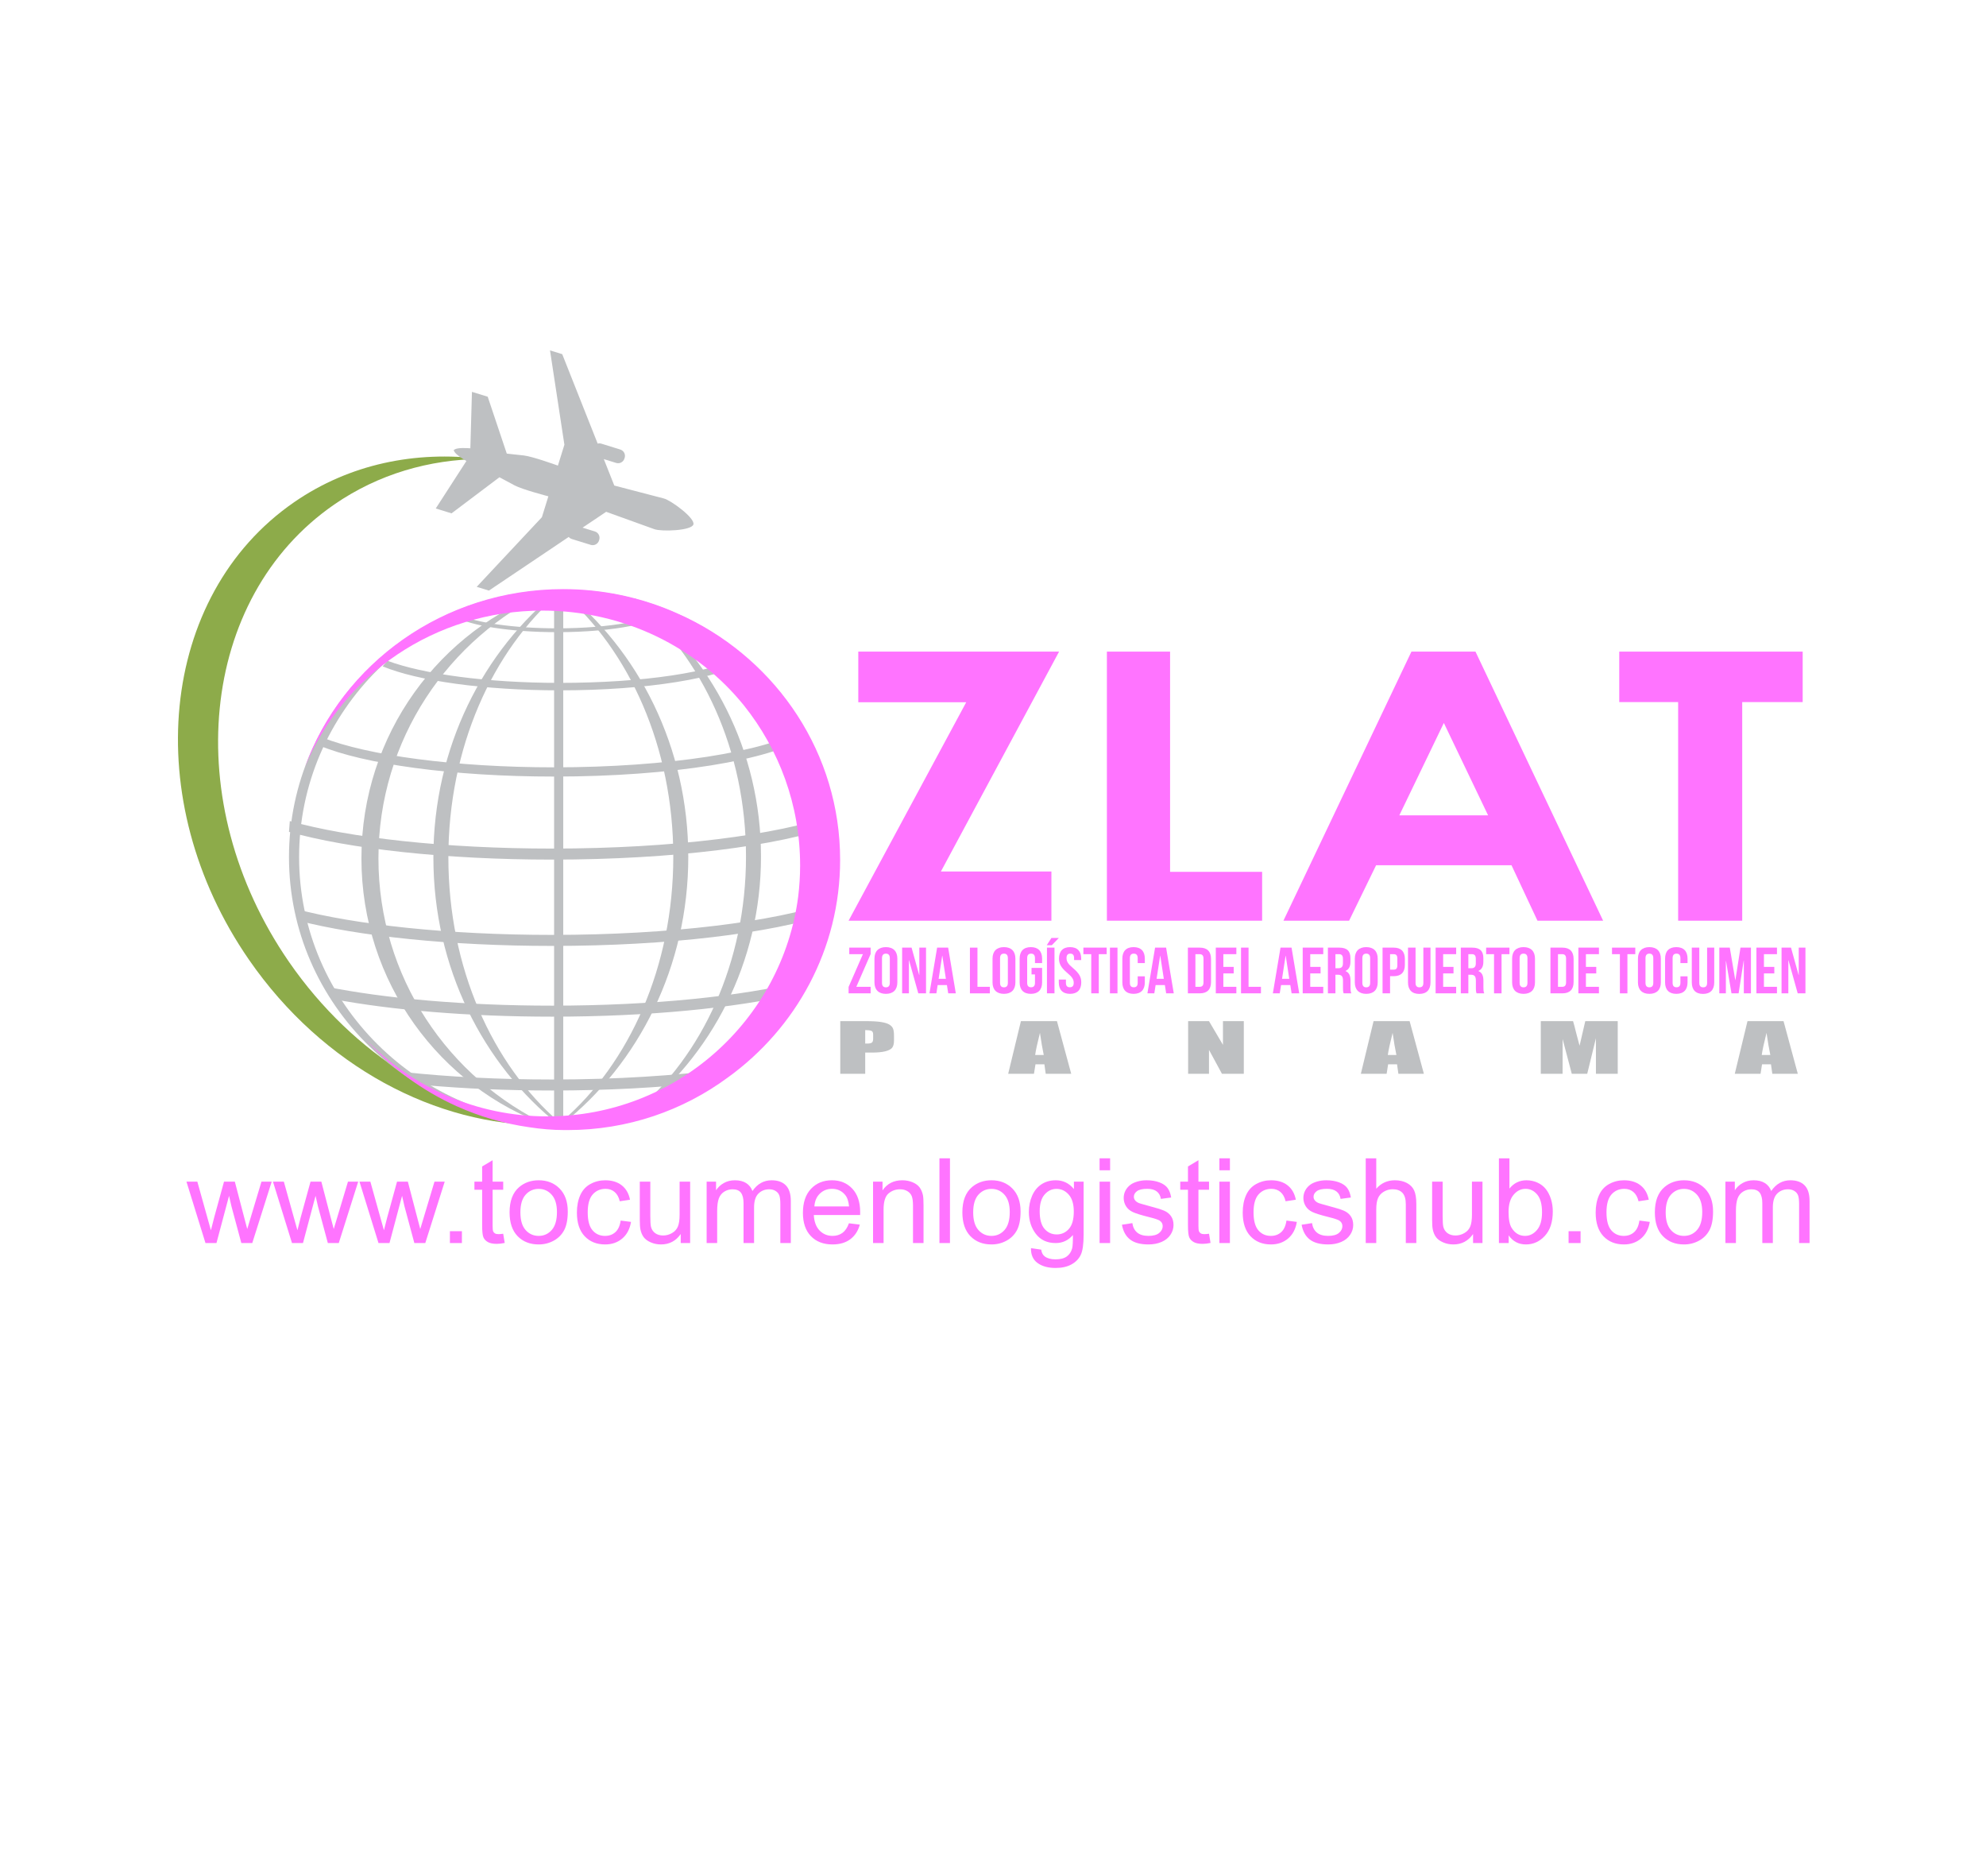 <?xml version="1.0" encoding="UTF-8" standalone="no"?>
<svg
   xmlns:dc="http://purl.org/dc/elements/1.1/"
   xmlns:cc="http://creativecommons.org/ns#"
   xmlns:rdf="http://www.w3.org/1999/02/22-rdf-syntax-ns#"
   xmlns:svg="http://www.w3.org/2000/svg"
   xmlns="http://www.w3.org/2000/svg"
   viewBox="0 0 2154.333 2034.587"
   height="2034.587"
   width="2154.333"
   xml:space="preserve"
   id="svg2"
   version="1.1"><defs
     id="defs6"><clipPath
       id="clipPath18"
       clipPathUnits="userSpaceOnUse"><path
         id="path16"
         d="M 0,1525.937 H 1615.748 V 0 H 0 Z" /></clipPath></defs><g
     transform="matrix(1.333,0,0,-1.333,0,2034.587)"
     id="g10"><g
       id="g12"><g
         clip-path="url(#clipPath18)"
         id="g14"><g
           transform="translate(235.171,743.754)"
           id="g20"><path
             id="path22"
             style="fill:#8dab4a;fill-opacity:1;fill-rule:nonzero;stroke:none"
             d="m 0,0 c -89.511,129.661 -73.052,296.243 36.757,372.054 35.924,24.81 77.385,36.726 120.05,37.144 C 102.889,415.992 49.142,405.027 4.098,373.923 -105.718,298.118 -122.178,131.543 -32.657,1.881 27.574,-85.38 120.444,-133.612 208.211,-132.771 130.68,-123.002 52.804,-76.475 0,0" /></g><g
           transform="translate(708.503,755.335)"
           id="g24"><path
             id="path26"
             style="fill:#ff74ff;fill-opacity:1;fill-rule:nonzero;stroke:none"
             d="M 0,0 V -5.217 L -11.651,-31.872 H 0 v -5.318 h -17.943 v 5.211 L -6.299,-5.323 H -17.391 V 0 Z" /></g><g
           transform="translate(717.746,726.704)"
           id="g28"><path
             id="path30"
             style="fill:#ff74ff;fill-opacity:1;fill-rule:nonzero;stroke:none"
             d="m 0,0 c 0,-2.652 1.229,-3.662 3.176,-3.662 1.947,0 3.179,1.01 3.179,3.662 v 20.072 c 0,2.653 -1.232,3.674 -3.179,3.674 C 1.229,23.746 0,22.725 0,20.072 Z m -6.132,19.702 c 0,5.938 3.292,9.343 9.308,9.343 6.02,0 9.312,-3.405 9.312,-9.343 V 0.364 c 0,-5.931 -3.292,-9.337 -9.312,-9.337 -6.016,0 -9.308,3.406 -9.308,9.337 z" /></g><g
           transform="translate(739.759,745.077)"
           id="g32"><path
             id="path34"
             style="fill:#ff74ff;fill-opacity:1;fill-rule:nonzero;stroke:none"
             d="M 0,0 H -0.116 V -26.933 H -5.634 V 10.258 H 2.06 L 8.246,-12.008 H 8.358 V 10.258 H 13.82 V -26.933 H 7.522 Z" /></g><g
           transform="translate(763.835,729.946)"
           id="g36"><path
             id="path38"
             style="fill:#ff74ff;fill-opacity:1;fill-rule:nonzero;stroke:none"
             d="M 0,0 H 5.9 L 3.006,18.779 H 2.891 Z M 13.983,-11.802 H 7.804 l -1.063,6.747 h -7.528 l -1.056,-6.747 h -5.622 l 6.233,37.191 h 8.976 z" /></g><g
           transform="translate(789.296,755.335)"
           id="g40"><path
             id="path42"
             style="fill:#ff74ff;fill-opacity:1;fill-rule:nonzero;stroke:none"
             d="m 0,0 h 6.132 v -31.872 h 10.09 V -37.19 H 0 Z" /></g><g
           transform="translate(813.813,726.704)"
           id="g44"><path
             id="path46"
             style="fill:#ff74ff;fill-opacity:1;fill-rule:nonzero;stroke:none"
             d="m 0,0 c 0,-2.652 1.229,-3.662 3.186,-3.662 1.943,0 3.172,1.01 3.172,3.662 v 20.072 c 0,2.653 -1.229,3.674 -3.172,3.674 C 1.229,23.746 0,22.725 0,20.072 Z m -6.12,19.702 c 0,5.938 3.286,9.343 9.306,9.343 6.006,0 9.305,-3.405 9.305,-9.343 V 0.364 c 0,-5.931 -3.299,-9.337 -9.305,-9.337 -6.02,0 -9.306,3.406 -9.306,9.337 z" /></g><g
           transform="translate(839.441,738.856)"
           id="g48"><path
             id="path50"
             style="fill:#ff74ff;fill-opacity:1;fill-rule:nonzero;stroke:none"
             d="m 0,0 h 8.597 v -11.788 c 0,-5.932 -3.13,-9.337 -9.143,-9.337 -6.019,0 -9.136,3.405 -9.136,9.337 V 7.55 c 0,5.937 3.117,9.343 9.136,9.343 6.013,0 9.143,-3.406 9.143,-9.343 V 3.932 H 2.79 V 7.92 c 0,2.652 -1.223,3.674 -3.173,3.674 -1.943,0 -3.173,-1.022 -3.173,-3.674 v -20.072 c 0,-2.653 1.23,-3.619 3.173,-3.619 1.95,0 3.173,0.966 3.173,3.619 v 6.853 H 0 Z" /></g><path
           id="path52"
           style="fill:#ff74ff;fill-opacity:1;fill-rule:nonzero;stroke:none"
           d="m 851.982,755.335 h 6.132 v -37.19 h -6.132 z m 9.65,7.845 -5.694,-5.888 h -4.126 l 3.794,5.888 z" /><g
           transform="translate(870.812,755.749)"
           id="g54"><path
             id="path56"
             style="fill:#ff74ff;fill-opacity:1;fill-rule:nonzero;stroke:none"
             d="m 0,0 c 5.97,0 9.035,-3.405 9.035,-9.343 v -1.173 H 3.248 v 1.543 c 0,2.653 -1.11,3.674 -3.072,3.674 -1.957,0 -3.072,-1.021 -3.072,-3.674 0,-2.715 1.228,-4.721 5.248,-8.07 5.123,-4.302 6.74,-7.387 6.74,-11.638 0,-5.931 -3.122,-9.337 -9.143,-9.337 -6.019,0 -9.13,3.406 -9.13,9.337 v 2.288 h 5.795 v -2.652 c 0,-2.652 1.216,-3.618 3.166,-3.618 1.956,0 3.18,0.966 3.18,3.618 0,2.715 -1.224,4.729 -5.231,8.064 -5.128,4.301 -6.747,7.4 -6.747,11.638 C -9.018,-3.405 -5.95,0 0,0" /></g><g
           transform="translate(881.636,755.335)"
           id="g58"><path
             id="path60"
             style="fill:#ff74ff;fill-opacity:1;fill-rule:nonzero;stroke:none"
             d="M 0,0 H 18.943 V -5.323 H 12.527 V -37.19 H 6.396 v 31.867 l -6.396,0 z" /></g><path
           id="path62"
           style="fill:#ff74ff;fill-opacity:1;fill-rule:nonzero;stroke:none"
           d="m 903.243,755.335 h 6.133 v -37.19 h -6.133 z" /><g
           transform="translate(931.63,732.009)"
           id="g64"><path
             id="path66"
             style="fill:#ff74ff;fill-opacity:1;fill-rule:nonzero;stroke:none"
             d="m 0,0 v -4.94 c 0,-5.932 -3.129,-9.337 -9.155,-9.337 -6.02,0 -9.142,3.405 -9.142,9.337 v 19.337 c 0,5.938 3.122,9.343 9.142,9.343 C -3.129,23.74 0,20.335 0,14.397 v -3.618 h -5.807 v 3.989 c 0,2.652 -1.228,3.673 -3.172,3.673 -1.969,0 -3.185,-1.021 -3.185,-3.673 V -5.305 c 0,-2.652 1.216,-3.618 3.185,-3.618 1.944,0 3.172,0.966 3.172,3.618 V 0 Z" /></g><g
           transform="translate(941.192,729.946)"
           id="g68"><path
             id="path70"
             style="fill:#ff74ff;fill-opacity:1;fill-rule:nonzero;stroke:none"
             d="M 0,0 H 5.895 L 3.01,18.779 H 2.896 Z M 13.995,-11.802 H 7.801 l -1.054,6.747 h -7.524 l -1.073,-6.747 h -5.606 l 6.233,37.191 h 8.974 z" /></g><g
           transform="translate(972.796,750.012)"
           id="g72"><path
             id="path74"
             style="fill:#ff74ff;fill-opacity:1;fill-rule:nonzero;stroke:none"
             d="m 0,0 v -26.549 h 3.448 c 1.957,0 3.129,0.966 3.129,3.606 V -3.605 C 6.577,-0.953 5.405,0 3.448,0 Z m -6.132,5.323 h 9.694 c 6.126,0 9.136,-3.254 9.136,-9.198 v -18.799 c 0,-5.938 -3.01,-9.193 -9.136,-9.193 h -9.694 z" /></g><g
           transform="translate(995.526,739.665)"
           id="g76"><path
             id="path78"
             style="fill:#ff74ff;fill-opacity:1;fill-rule:nonzero;stroke:none"
             d="M 0,0 H 8.422 V -5.317 H 0 v -10.885 h 10.585 v -5.319 H -6.139 V 15.67 H 10.585 V 10.347 L 0,10.347 Z" /></g><g
           transform="translate(1009.904,755.335)"
           id="g80"><path
             id="path82"
             style="fill:#ff74ff;fill-opacity:1;fill-rule:nonzero;stroke:none"
             d="m 0,0 h 6.133 v -31.872 h 10.09 V -37.19 H 0 Z" /></g><g
           transform="translate(1043.289,729.946)"
           id="g84"><path
             id="path86"
             style="fill:#ff74ff;fill-opacity:1;fill-rule:nonzero;stroke:none"
             d="M 0,0 H 5.894 L 2.997,18.779 H 2.885 Z M 13.983,-11.802 H 7.787 L 6.734,-5.055 H -0.79 l -1.066,-6.747 h -5.619 l 6.234,37.191 h 8.978 z" /></g><g
           transform="translate(1066.239,739.665)"
           id="g88"><path
             id="path90"
             style="fill:#ff74ff;fill-opacity:1;fill-rule:nonzero;stroke:none"
             d="M 0,0 H 8.415 V -5.317 H 0 v -10.885 h 10.591 v -5.319 H -6.133 V 15.67 H 10.591 V 10.347 L 0,10.347 Z" /></g><g
           transform="translate(1086.737,750.012)"
           id="g92"><path
             id="path94"
             style="fill:#ff74ff;fill-opacity:1;fill-rule:nonzero;stroke:none"
             d="m 0,0 v -11.425 h 2.396 c 2.294,0 3.705,0.966 3.705,3.932 v 3.675 C 6.101,-1.179 5.129,0 2.972,0 Z m 6.69,-31.867 c -0.326,0.966 -0.544,1.543 -0.544,4.584 v 5.838 c 0,3.442 -1.236,4.709 -4.02,4.709 H 0 v -15.131 h -6.12 v 37.19 h 9.249 c 6.346,0 9.079,-2.828 9.079,-8.558 v -2.942 c 0,-3.811 -1.278,-6.232 -4,-7.462 v -0.113 c 3.06,-1.228 4.07,-3.987 4.07,-7.862 v -5.732 c 0,-1.8 0.062,-3.123 0.664,-4.521 z" /></g><g
           transform="translate(1108.647,726.704)"
           id="g96"><path
             id="path98"
             style="fill:#ff74ff;fill-opacity:1;fill-rule:nonzero;stroke:none"
             d="m 0,0 c 0,-2.652 1.229,-3.662 3.173,-3.662 1.95,0 3.173,1.01 3.173,3.662 v 20.072 c 0,2.653 -1.223,3.674 -3.173,3.674 C 1.229,23.746 0,22.725 0,20.072 Z m -6.133,19.702 c 0,5.938 3.292,9.343 9.306,9.343 6.019,0 9.318,-3.405 9.318,-9.343 V 0.364 c 0,-5.931 -3.299,-9.337 -9.318,-9.337 -6.014,0 -9.306,3.406 -9.306,9.337 z" /></g><g
           transform="translate(1131.202,750.012)"
           id="g100"><path
             id="path102"
             style="fill:#ff74ff;fill-opacity:1;fill-rule:nonzero;stroke:none"
             d="m 0,0 v -12.585 h 2.915 c 1.95,0 3.003,0.84 3.003,3.499 v 5.594 C 5.918,-0.847 4.865,0 2.915,0 Z m 12.045,-3.875 v -4.828 c 0,-5.958 -3.017,-9.199 -9.13,-9.199 H 0 v -13.965 h -6.114 v 37.19 h 9.029 c 6.113,0 9.13,-3.254 9.13,-9.198" /></g><g
           transform="translate(1151.944,755.335)"
           id="g104"><path
             id="path106"
             style="fill:#ff74ff;fill-opacity:1;fill-rule:nonzero;stroke:none"
             d="m 0,0 v -28.682 c 0,-2.658 1.223,-3.611 3.173,-3.611 1.95,0 3.173,0.953 3.173,3.611 V 0 h 5.812 v -28.311 c 0,-5.951 -3.122,-9.349 -9.154,-9.349 -6.014,0 -9.15,3.398 -9.15,9.349 l 0,28.311 z" /></g><g
           transform="translate(1174.393,739.665)"
           id="g108"><path
             id="path110"
             style="fill:#ff74ff;fill-opacity:1;fill-rule:nonzero;stroke:none"
             d="M 0,0 H 8.434 V -5.317 H 0 v -10.885 h 10.597 v -5.319 H -6.126 V 15.67 H 10.597 V 10.347 L 0,10.347 Z" /></g><g
           transform="translate(1194.903,750.012)"
           id="g112"><path
             id="path114"
             style="fill:#ff74ff;fill-opacity:1;fill-rule:nonzero;stroke:none"
             d="m 0,0 v -11.425 h 2.402 c 2.276,0 3.674,0.966 3.674,3.932 v 3.675 C 6.076,-1.179 5.142,0 2.953,0 Z m 6.697,-31.867 c -0.339,0.966 -0.57,1.543 -0.57,4.584 v 5.838 c 0,3.442 -1.217,4.709 -4.001,4.709 H 0 v -15.131 h -6.139 v 37.19 h 9.268 c 6.352,0 9.08,-2.828 9.08,-8.558 v -2.942 c 0,-3.811 -1.286,-6.232 -4.02,-7.462 v -0.113 c 3.067,-1.228 4.07,-3.987 4.07,-7.862 v -5.732 c 0,-1.8 0.062,-3.123 0.671,-4.521 z" /></g><g
           transform="translate(1209.389,755.335)"
           id="g116"><path
             id="path118"
             style="fill:#ff74ff;fill-opacity:1;fill-rule:nonzero;stroke:none"
             d="M 0,0 H 18.956 V -5.323 H 12.54 V -37.19 H 6.421 v 31.867 l -6.421,0 z" /></g><g
           transform="translate(1236.641,726.704)"
           id="g120"><path
             id="path122"
             style="fill:#ff74ff;fill-opacity:1;fill-rule:nonzero;stroke:none"
             d="m 0,0 c 0,-2.652 1.241,-3.662 3.179,-3.662 1.95,0 3.185,1.01 3.185,3.662 v 20.072 c 0,2.653 -1.235,3.674 -3.185,3.674 C 1.241,23.746 0,22.725 0,20.072 Z m -6.121,19.702 c 0,5.938 3.292,9.343 9.3,9.343 6.019,0 9.311,-3.405 9.311,-9.343 V 0.364 c 0,-5.931 -3.292,-9.337 -9.311,-9.337 -6.008,0 -9.3,3.406 -9.3,9.337 z" /></g><g
           transform="translate(1267.849,750.012)"
           id="g124"><path
             id="path126"
             style="fill:#ff74ff;fill-opacity:1;fill-rule:nonzero;stroke:none"
             d="m 0,0 v -26.549 h 3.455 c 1.95,0 3.122,0.966 3.122,3.606 V -3.605 C 6.577,-0.953 5.405,0 3.455,0 Z m -6.133,5.323 h 9.706 c 6.115,0 9.13,-3.254 9.13,-9.198 v -18.799 c 0,-5.938 -3.015,-9.193 -9.13,-9.193 h -9.706 z" /></g><g
           transform="translate(1290.578,739.665)"
           id="g128"><path
             id="path130"
             style="fill:#ff74ff;fill-opacity:1;fill-rule:nonzero;stroke:none"
             d="M 0,0 H 8.416 V -5.317 H 0 v -10.885 h 10.598 v -5.319 H -6.126 V 15.67 H 10.598 V 10.347 L 0,10.347 Z" /></g><g
           transform="translate(1311.811,755.335)"
           id="g132"><path
             id="path134"
             style="fill:#ff74ff;fill-opacity:1;fill-rule:nonzero;stroke:none"
             d="M 0,0 H 18.943 V -5.323 H 12.541 V -37.19 H 6.415 v 31.867 l -6.415,0 z" /></g><g
           transform="translate(1339.068,726.704)"
           id="g136"><path
             id="path138"
             style="fill:#ff74ff;fill-opacity:1;fill-rule:nonzero;stroke:none"
             d="m 0,0 c 0,-2.652 1.211,-3.662 3.167,-3.662 1.95,0 3.166,1.01 3.166,3.662 v 20.072 c 0,2.653 -1.216,3.674 -3.166,3.674 C 1.211,23.746 0,22.725 0,20.072 Z m -6.145,19.702 c 0,5.938 3.304,9.343 9.312,9.343 6.02,0 9.317,-3.405 9.317,-9.343 V 0.364 c 0,-5.931 -3.297,-9.337 -9.317,-9.337 -6.008,0 -9.312,3.406 -9.312,9.337 z" /></g><g
           transform="translate(1373.274,732.009)"
           id="g140"><path
             id="path142"
             style="fill:#ff74ff;fill-opacity:1;fill-rule:nonzero;stroke:none"
             d="m 0,0 v -4.94 c 0,-5.932 -3.116,-9.337 -9.143,-9.337 -6.006,0 -9.135,3.405 -9.135,9.337 v 19.337 c 0,5.938 3.129,9.343 9.135,9.343 C -3.116,23.74 0,20.335 0,14.397 v -3.618 h -5.794 v 3.989 c 0,2.652 -1.229,3.673 -3.185,3.673 -1.944,0 -3.173,-1.021 -3.173,-3.673 V -5.305 c 0,-2.652 1.229,-3.618 3.173,-3.618 1.956,0 3.185,0.966 3.185,3.618 l 0,5.305 z" /></g><g
           transform="translate(1382.85,755.335)"
           id="g144"><path
             id="path146"
             style="fill:#ff74ff;fill-opacity:1;fill-rule:nonzero;stroke:none"
             d="m 0,0 v -28.682 c 0,-2.658 1.229,-3.611 3.179,-3.611 1.95,0 3.173,0.953 3.173,3.611 V 0 h 5.806 v -28.311 c 0,-5.951 -3.116,-9.349 -9.142,-9.349 -6.02,0 -9.13,3.398 -9.13,9.349 l 0,28.311 z" /></g><g
           transform="translate(1412.12,728.924)"
           id="g148"><path
             id="path150"
             style="fill:#ff74ff;fill-opacity:1;fill-rule:nonzero;stroke:none"
             d="m 0,0 h 0.101 l 4.137,26.411 h 8.516 v -37.19 H 6.96 V 15.884 H 6.854 L 2.722,-10.779 h -5.801 l -4.452,26.293 h -0.118 v -26.293 h -5.343 v 37.19 h 8.527 z" /></g><g
           transform="translate(1435.452,739.665)"
           id="g152"><path
             id="path154"
             style="fill:#ff74ff;fill-opacity:1;fill-rule:nonzero;stroke:none"
             d="M 0,0 H 8.435 V -5.317 H 0 v -10.885 h 10.604 v -5.319 H -6.12 V 15.67 H 10.604 V 10.347 L 0,10.347 Z" /></g><g
           transform="translate(1455.405,745.077)"
           id="g156"><path
             id="path158"
             style="fill:#ff74ff;fill-opacity:1;fill-rule:nonzero;stroke:none"
             d="M 0,0 H -0.101 V -26.933 H -5.624 V 10.258 H 2.075 L 8.259,-12.008 H 8.371 V 10.258 H 13.82 V -26.933 H 7.524 Z" /></g><g
           transform="translate(698.452,996.167)"
           id="g160"><path
             id="path162"
             style="fill:#ff74ff;fill-opacity:1;fill-rule:nonzero;stroke:none"
             d="M 0,0 H 163.399 L 67.235,-178.873 h 89.919 V -218.91 H -7.892 l 95.72,177.7 -87.828,0 z" /></g><g
           transform="translate(900.761,996.167)"
           id="g164"><path
             id="path166"
             style="fill:#ff74ff;fill-opacity:1;fill-rule:nonzero;stroke:none"
             d="m 0,0 h 51.418 v -179.167 h 74.907 V -218.91 H 0 Z" /></g><g
           transform="translate(1174.963,938.14)"
           id="g168"><path
             id="path170"
             style="fill:#ff74ff;fill-opacity:1;fill-rule:nonzero;stroke:none"
             d="m 0,0 -36.23,-75.171 h 72.242 z m -26.38,58.027 h 52.127 l 103.871,-218.91 H 76.193 l -21.131,45.092 H -55.136 l -21.966,-45.092 h -53.437 z" /></g><g
           transform="translate(1317.705,996.167)"
           id="g172"><path
             id="path174"
             style="fill:#ff74ff;fill-opacity:1;fill-rule:nonzero;stroke:none"
             d="M 0,0 H 149.263 V -41.06 H 100.064 V -218.91 H 47.919 V -41.06 H 0 Z" /></g><g
           transform="translate(540.234,1120.762)"
           id="g176"><path
             id="path178"
             style="fill:#bec0c2;fill-opacity:1;fill-rule:evenodd;stroke:none"
             d="m 0,0 -40.332,10.521 -8.534,21.518 10.061,-3.12 c 2.809,-0.887 5.828,0.725 6.706,3.55 l 0.198,0.614 c 0.896,2.834 -0.721,5.85 -3.53,6.738 l -15.388,4.772 c -1.01,0.32 -2.073,0.306 -3.032,0.04 l -28.857,72.779 -9.942,3.072 11.704,-76.757 -5.283,-16.977 c 0,0 -20.548,7.443 -27.659,8.239 -7.146,0.813 -13.943,1.518 -13.943,1.518 l -15.522,46.295 -12.823,3.941 -1.299,-45.919 c -3.16,0.248 -10.732,0.646 -12.951,-1.057 -0.198,-0.005 -0.342,-0.037 -0.367,-0.128 -0.031,-0.11 -0.047,-0.207 -0.063,-0.317 -0.05,-0.11 -0.106,-0.219 -0.122,-0.32 -0.038,-0.069 0.072,-0.178 0.235,-0.316 0.856,-2.659 7.299,-6.597 10.058,-8.177 l -24.944,-38.636 12.842,-3.969 38.971,29.365 c 0,0 6.029,-3.264 12.375,-6.638 6.324,-3.36 27.455,-8.872 27.455,-8.872 l -5.276,-17 -53.054,-56.638 9.935,-3.066 64.952,43.649 c 0.641,-0.765 1.524,-1.37 2.534,-1.69 l 15.394,-4.753 c 2.815,-0.887 5.844,0.702 6.719,3.521 l 0.191,0.62 c 0.881,2.85 -0.705,5.873 -3.524,6.76 l -10.054,3.104 19.218,12.892 39.216,-14.137 c 5.681,-2.078 30.143,-1.313 31.767,3.828 C 25.6,-16.024 5.859,-1.521 0,0" /></g><g
           transform="translate(542.072,1029.72)"
           id="g180"><path
             id="path182"
             style="fill:#bec0c2;fill-opacity:1;fill-rule:nonzero;stroke:none"
             d="m 0,0 c -0.589,0.264 -1.182,0.489 -1.765,0.74 -8.651,-8.766 -44.164,-15.338 -86.813,-15.338 -35.365,0 -65.868,4.534 -80.177,11.08 -1.069,-0.52 -2.154,-0.997 -3.211,-1.524 12.57,-7.398 45.164,-12.685 83.388,-12.685 C -42.097,-17.727 -3.96,-9.92 0,0" /></g><g
           transform="translate(315.214,988.749)"
           id="g184"><path
             id="path186"
             style="fill:#bec0c2;fill-opacity:1;fill-rule:nonzero;stroke:none"
             d="m 0,0 c -1.289,-1.512 -2.578,-3.022 -3.832,-4.571 27.999,-11.639 81.999,-19.515 144.05,-19.515 71.383,0 131.357,9.94 154.092,24.519 -1.17,1.347 -3.237,2.333 -4.431,3.648 C 264.856,-9.419 208.237,-18.016 140.218,-18.016 80.877,-18.016 28.901,-10.805 0,0" /></g><g
           transform="translate(262.542,926.188)"
           id="g188"><path
             id="path190"
             style="fill:#bec0c2;fill-opacity:1;fill-rule:nonzero;stroke:none"
             d="m 0,0 c -0.909,-2.132 -1.796,-4.264 -2.646,-6.421 35.745,-14.992 107.89,-25.251 191.122,-25.251 95.615,0 176.615,13.52 204.575,32.205 -0.847,1.994 -1.684,3.988 -2.584,5.933 C 360.397,-11.394 281.364,-24.16 188.476,-24.16 107.238,-24.16 36.56,-14.397 0,0" /></g><g
           transform="translate(235.839,858.315)"
           id="g192"><path
             id="path194"
             style="fill:#bec0c2;fill-opacity:1;fill-rule:nonzero;stroke:none"
             d="m 0,0 c -0.288,-2.909 -0.496,-5.85 -0.674,-8.784 48.499,-13.69 126.341,-22.574 214.134,-22.574 98.62,0 184.661,11.217 230.658,27.853 -0.244,2.898 -0.549,5.788 -0.894,8.66 C 397.036,-11.318 311.487,-22.385 213.46,-22.385 126.047,-22.385 48.509,-13.588 0,0" /></g><g
           transform="translate(240.182,786.92)"
           id="g196"><path
             id="path198"
             style="fill:#bec0c2;fill-opacity:1;fill-rule:nonzero;stroke:none"
             d="m 0,0 c 0.73,-3.235 1.514,-6.428 2.376,-9.6 48.806,-12.566 123.275,-20.592 206.742,-20.592 94.747,0 177.882,10.339 225.054,25.909 0.787,3.211 1.521,6.422 2.17,9.688 C 389.589,-10.56 305.345,-21.226 209.118,-21.226 124.237,-21.226 48.731,-12.924 0,0" /></g><g
           transform="translate(265.085,723.619)"
           id="g200"><path
             id="path202"
             style="fill:#bec0c2;fill-opacity:1;fill-rule:nonzero;stroke:none"
             d="m 0,0 c 2.015,-3.462 4.12,-6.872 6.314,-10.209 47.157,-8.847 109.502,-14.239 177.9,-14.239 78.313,0 148.715,7.06 197.434,18.297 2.157,3.442 4.235,6.922 6.201,10.471 C 339.042,-7.788 265.972,-15.488 184.214,-15.488 112.677,-15.488 47.809,-9.594 0,0" /></g><g
           transform="translate(590.226,656.475)"
           id="g204"><path
             id="path206"
             style="fill:#bec0c2;fill-opacity:1;fill-rule:nonzero;stroke:none"
             d="m 0,0 c -40.872,-5.336 -89.151,-8.428 -140.927,-8.428 -43.423,0 -84.397,2.169 -120.607,6.032 5.264,-3.75 10.685,-7.273 16.272,-10.553 32.043,-2.847 67.302,-4.433 104.335,-4.433 45.085,0 87.534,2.358 124.752,6.478 C -10.619,-7.499 -5.23,-3.851 0,0" /></g><g
           transform="translate(243.404,828.995)"
           id="g208"><path
             id="path210"
             style="fill:#bec0c2;fill-opacity:1;fill-rule:nonzero;stroke:none"
             d="m 0,0 c 0,118.833 97.657,215.361 218.957,217.518 -1.364,0.024 -2.712,0.1 -4.079,0.1 C 91.659,217.618 -8.239,120.193 -8.239,0 c 0,-120.206 99.898,-217.644 223.117,-217.644 1.382,0 2.74,0.07 4.11,0.108 C 97.675,-215.386 0,-118.852 0,0" /></g><g
           transform="translate(307.962,827.992)"
           id="g212"><path
             id="path214"
             style="fill:#bec0c2;fill-opacity:1;fill-rule:nonzero;stroke:none"
             d="M 0,0 C 0,96.309 56.823,179.336 138.842,217.724 49.944,186.265 -13.836,100.685 -13.836,0 c 0,-100.692 63.78,-186.26 152.678,-217.731 C 56.823,-179.362 0,-96.321 0,0" /></g><g
           transform="translate(455.222,613.233)"
           id="g216"><path
             id="path218"
             style="fill:#bec0c2;fill-opacity:1;fill-rule:nonzero;stroke:none"
             d="m 0,0 c -54.542,47.01 -90.345,125.912 -90.345,215.36 0,89.45 35.803,168.351 90.345,215.373 v 2.534 C -62.204,383.88 -102.545,304.678 -102.545,215.36 -102.545,126.056 -62.204,46.841 0,-2.54 Z" /></g><g
           transform="translate(673.379,828.995)"
           id="g220"><path
             id="path222"
             style="fill:#bec0c2;fill-opacity:1;fill-rule:nonzero;stroke:none"
             d="m 0,0 c 0,118.833 -97.657,215.361 -218.96,217.518 1.367,0.024 2.715,0.1 4.082,0.1 C -91.659,217.618 8.236,120.193 8.236,0 c 0,-120.206 -99.895,-217.644 -223.114,-217.644 -1.383,0 -2.749,0.07 -4.113,0.108 C -97.676,-215.386 0,-118.852 0,0" /></g><g
           transform="translate(516.73,621.748)"
           id="g224"><path
             id="path226"
             style="fill:#bec0c2;fill-opacity:1;fill-rule:nonzero;stroke:none"
             d="M 0,0 C 54.541,45.349 90.345,121.436 90.345,207.705 90.345,293.98 54.541,370.086 0,415.421 v 2.452 C 62.204,370.229 102.548,293.861 102.548,207.705 102.548,121.567 62.204,45.186 0,-2.445 Z" /></g><g
           transform="translate(457.56,614.249)"
           id="g228"><path
             id="path230"
             style="fill:#bec0c2;fill-opacity:1;fill-rule:nonzero;stroke:none"
             d="M 0,0 C 54.542,46.922 90.346,125.654 90.346,214.909 90.346,304.17 54.542,382.908 0,429.831 v 2.526 C 62.21,383.071 102.548,304.044 102.548,214.909 102.548,125.786 62.21,46.74 0,-2.527 Z" /></g><path
           id="path232"
           style="fill:#bec0c2;fill-opacity:1;fill-rule:nonzero;stroke:none"
           d="m 450.914,612.198 h 7.437 v 434.314 h -7.437 z" /><g
           transform="translate(558.779,1023.763)"
           id="g234"><path
             id="path236"
             style="fill:#ff74ff;fill-opacity:1;fill-rule:nonzero;stroke:none"
             d="m 0,0 c -0.041,0.025 -0.082,0.038 -0.116,0.075 -2.151,1.042 -4.33,2.019 -6.505,2.985 -1.753,0.809 -3.497,1.587 -5.265,2.333 -0.222,0.1 -0.451,0.188 -0.677,0.275 -26.969,11.287 -56.654,17.583 -87.884,17.583 -97.205,0 -179.81,-60.492 -210.231,-144.817 30.631,74.594 105.614,127.347 193.345,127.347 66.517,0 125.896,-30.017 163.977,-77.208 28.571,-35.755 45.689,-81.009 45.689,-130.27 0,-8.453 -0.564,-16.767 -1.539,-24.975 -13.027,-100.999 -99.73,-179.048 -204.271,-179.048 -57.817,0 -110.016,23.89 -147.373,62.297 20.382,-22.781 45.445,-41.279 73.666,-54.014 -0.075,0.019 -0.154,0.037 -0.229,0.069 0.258,-0.113 0.521,-0.207 0.784,-0.307 18.269,-8.19 37.874,-13.934 58.382,-16.856 9.452,-1.448 19.071,-2.32 28.888,-2.32 0.448,0 0.89,0.032 1.336,0.032 0.414,0 0.812,-0.032 1.222,-0.032 48.848,0 93.964,15.934 130.455,42.865 55.331,40.019 91.239,104.361 91.239,176.935 C 124.893,-110.636 73.995,-35.912 0,0" /></g><g
           transform="translate(704.086,688.209)"
           id="g238"><path
             id="path240"
             style="fill:#bec0c2;fill-opacity:1;fill-rule:nonzero;stroke:none"
             d="m 0,0 v -10.897 c 0.577,-0.02 1.079,-0.032 1.492,-0.032 1.863,0 3.157,0.25 3.882,0.765 0.717,0.496 1.085,1.543 1.085,3.129 v 3.512 c 0,1.466 -0.417,2.426 -1.257,2.859 C 4.368,-0.219 2.63,0 0,0 M -20.294,7.331 H 0.145 C 5.668,7.331 9.92,7.093 12.895,6.609 15.868,6.14 18.1,5.45 19.592,4.553 21.088,3.65 22.101,2.56 22.63,1.28 23.163,0.007 23.426,-1.975 23.426,-4.659 V -8.39 c 0,-2.733 -0.513,-4.721 -1.542,-5.975 -1.031,-1.248 -2.919,-2.214 -5.662,-2.885 -2.75,-0.671 -6.34,-1.003 -10.777,-1.003 H 0 v -17.25 h -20.294 z" /></g><g
           transform="translate(849.367,668)"
           id="g242"><path
             id="path244"
             style="fill:#bec0c2;fill-opacity:1;fill-rule:nonzero;stroke:none"
             d="M 0,0 C -1.028,4.847 -2.057,10.841 -3.092,17.989 -5.167,9.781 -6.459,3.787 -6.985,0 Z M 10.754,27.54 22.36,-15.294 H 1.618 l -1.085,7.7 h -7.262 l -1.222,-7.7 h -20.982 l 10.36,42.834 z" /></g><g
           transform="translate(1012.181,695.54)"
           id="g246"><path
             id="path248"
             style="fill:#bec0c2;fill-opacity:1;fill-rule:nonzero;stroke:none"
             d="m 0,0 v -42.834 h -17.796 l -10.546,19.47 v -19.47 H -45.316 V 0 h 16.974 l 11.368,-19.288 V 0 Z" /></g><g
           transform="translate(1136.35,668)"
           id="g250"><path
             id="path252"
             style="fill:#bec0c2;fill-opacity:1;fill-rule:nonzero;stroke:none"
             d="M 0,0 C -1.028,4.847 -2.051,10.841 -3.086,17.989 -5.154,9.781 -6.453,3.787 -6.985,0 Z M 10.76,27.54 22.366,-15.294 H 1.624 l -1.091,7.7 h -7.262 l -1.216,-7.7 H -28.92 l 10.347,42.834 z" /></g><g
           transform="translate(1316.47,695.54)"
           id="g254"><path
             id="path256"
             style="fill:#bec0c2;fill-opacity:1;fill-rule:nonzero;stroke:none"
             d="m 0,0 v -42.834 h -17.739 l -0.025,28.913 -7.06,-28.913 h -12.572 l -7.457,28.255 -0.019,-28.255 H -62.617 V 0 h 26.261 c 0.778,-2.584 1.58,-5.612 2.408,-9.111 L -31.063,-20.003 -26.405,0 Z" /></g><g
           transform="translate(1440.639,668)"
           id="g258"><path
             id="path260"
             style="fill:#bec0c2;fill-opacity:1;fill-rule:nonzero;stroke:none"
             d="M 0,0 C -1.028,4.847 -2.051,10.841 -3.092,17.989 -5.155,9.781 -6.459,3.787 -6.985,0 Z M 10.76,27.54 22.367,-15.294 H 1.624 l -1.091,7.7 h -7.268 l -1.209,-7.7 H -28.92 l 10.347,42.834 z" /></g><g
           transform="translate(167.208,514.987)"
           id="g262"><path
             id="path264"
             style="fill:#ff74ff;fill-opacity:1;fill-rule:nonzero;stroke:none"
             d="m 0,0 -15.469,49.944 h 8.854 L 1.43,21.119 4.427,10.396 c 0.129,0.527 1,3.962 2.618,10.296 l 8.045,29.252 h 8.807 l 7.569,-28.969 2.52,-9.55 2.904,9.643 8.665,28.876 h 8.328 L 38.081,0 H 29.18 L 21.135,29.91 19.185,38.426 8.952,0 Z" /></g><g
           transform="translate(237.607,514.987)"
           id="g266"><path
             id="path268"
             style="fill:#ff74ff;fill-opacity:1;fill-rule:nonzero;stroke:none"
             d="m 0,0 -15.469,49.944 h 8.853 L 1.429,21.119 4.427,10.396 c 0.128,0.527 1,3.962 2.617,10.296 l 8.046,29.252 h 8.807 l 7.568,-28.969 2.521,-9.55 2.903,9.643 8.666,28.876 h 8.327 L 38.08,0 h -8.9 L 21.135,29.91 19.185,38.426 8.951,0 Z" /></g><g
           transform="translate(308.009,514.987)"
           id="g270"><path
             id="path272"
             style="fill:#ff74ff;fill-opacity:1;fill-rule:nonzero;stroke:none"
             d="m 0,0 -15.469,49.944 h 8.854 L 1.43,21.119 4.427,10.396 c 0.129,0.527 1,3.962 2.618,10.296 l 8.045,29.252 h 8.807 l 7.568,-28.969 2.521,-9.55 2.903,9.643 8.667,28.876 h 8.326 L 38.081,0 H 29.18 L 21.135,29.91 19.185,38.426 8.951,0 Z" /></g><path
           id="path274"
           style="fill:#ff74ff;fill-opacity:1;fill-rule:nonzero;stroke:none"
           d="m 366.127,524.631 h 9.757 v -9.644 h -9.757 z" /><g
           transform="translate(409.491,522.562)"
           id="g276"><path
             id="path278"
             style="fill:#ff74ff;fill-opacity:1;fill-rule:nonzero;stroke:none"
             d="m 0,0 1.238,-7.48 c -2.411,-0.502 -4.571,-0.752 -6.474,-0.752 -3.11,0 -5.521,0.488 -7.236,1.46 -1.712,0.965 -2.919,2.245 -3.615,3.832 -0.699,1.58 -1.047,4.909 -1.047,9.988 v 28.738 h -6.283 v 6.584 h 6.283 v 12.372 l 8.518,5.078 V 42.37 H 0 V 35.786 H -8.616 V 6.584 c 0,-2.421 0.151,-3.969 0.451,-4.659 0.302,-0.69 0.794,-1.241 1.478,-1.649 0.683,-0.408 1.658,-0.608 2.928,-0.608 0.95,0 2.204,0.106 3.759,0.332" /></g><g
           transform="translate(423.484,539.956)"
           id="g280"><path
             id="path282"
             style="fill:#ff74ff;fill-opacity:1;fill-rule:nonzero;stroke:none"
             d="m 0,0 c 0,-6.396 1.411,-11.18 4.236,-14.365 2.825,-3.18 6.38,-4.773 10.662,-4.773 4.252,0 7.792,1.599 10.617,4.797 2.821,3.198 4.235,8.07 4.235,14.629 0,6.17 -1.42,10.855 -4.261,14.033 C 22.649,17.507 19.119,19.1 14.898,19.1 10.616,19.1 7.061,17.514 4.236,14.347 1.411,11.181 0,6.396 0,0 m -8.807,0 c 0,9.249 2.602,16.103 7.807,20.555 4.348,3.699 9.647,5.549 15.898,5.549 6.952,0 12.629,-2.251 17.04,-6.748 4.413,-4.502 6.619,-10.715 6.619,-18.648 0,-6.427 -0.977,-11.481 -2.928,-15.168 -1.954,-3.681 -4.794,-6.546 -8.522,-8.578 -3.728,-2.038 -7.797,-3.06 -12.209,-3.06 -7.075,0 -12.797,2.239 -17.158,6.722 C -6.625,-14.893 -8.807,-8.434 -8.807,0" /></g><g
           transform="translate(505.073,533.284)"
           id="g284"><path
             id="path286"
             style="fill:#ff74ff;fill-opacity:1;fill-rule:nonzero;stroke:none"
             d="m 0,0 8.424,-1.085 c -0.922,-5.737 -3.276,-10.227 -7.07,-13.476 -3.79,-3.242 -8.446,-4.865 -13.967,-4.865 -6.92,0 -12.482,2.233 -16.686,6.703 -4.204,4.465 -6.305,10.867 -6.305,19.206 0,5.393 0.903,10.116 2.712,14.16 1.809,4.044 4.562,7.079 8.258,9.098 3.697,2.026 7.719,3.035 12.068,3.035 5.489,0 9.979,-1.374 13.469,-4.113 3.492,-2.747 5.728,-6.641 6.712,-11.688 l -8.33,-1.274 c -0.793,3.356 -2.198,5.882 -4.214,7.575 -2.013,1.694 -4.449,2.539 -7.305,2.539 -4.317,0 -7.823,-1.53 -10.519,-4.584 -2.699,-3.059 -4.048,-7.893 -4.048,-14.509 0,-6.709 1.302,-11.588 3.904,-14.623 2.602,-3.047 5.998,-4.565 10.187,-4.565 3.364,0 6.173,1.016 8.424,3.061 C -2.032,-7.374 -0.605,-4.239 0,0" /></g><g
           transform="translate(553.955,514.987)"
           id="g288"><path
             id="path290"
             style="fill:#ff74ff;fill-opacity:1;fill-rule:nonzero;stroke:none"
             d="m 0,0 v 7.336 c -3.935,-5.644 -9.281,-8.465 -16.041,-8.465 -2.984,0 -5.768,0.565 -8.355,1.692 -2.586,1.129 -4.505,2.547 -5.759,4.258 -1.251,1.706 -2.133,3.801 -2.64,6.278 -0.351,1.661 -0.523,4.295 -0.523,7.9 v 30.945 h 8.568 V 22.247 c 0,-4.427 0.172,-7.405 0.523,-8.941 0.54,-2.226 1.681,-3.97 3.427,-5.243 1.744,-1.266 3.904,-1.906 6.475,-1.906 2.568,0 4.978,0.652 7.233,1.956 2.254,1.298 3.847,3.074 4.784,5.312 0.934,2.244 1.405,5.493 1.405,9.762 V 49.944 H 7.666 L 7.666,0 Z" /></g><g
           transform="translate(575.045,514.987)"
           id="g292"><path
             id="path294"
             style="fill:#ff74ff;fill-opacity:1;fill-rule:nonzero;stroke:none"
             d="M 0,0 V 49.944 H 7.663 V 42.94 c 1.587,2.446 3.696,4.408 6.33,5.9 2.633,1.487 5.634,2.233 8.998,2.233 3.743,0 6.813,-0.771 9.208,-2.302 2.395,-1.542 4.086,-3.686 5.07,-6.446 3.998,5.832 9.202,8.748 15.614,8.748 5.013,0 8.869,-1.374 11.565,-4.113 2.697,-2.747 4.048,-6.974 4.048,-12.674 V 0 h -8.521 v 31.465 c 0,3.386 -0.28,5.819 -0.834,7.311 -0.556,1.487 -1.562,2.684 -3.023,3.6 -1.458,0.902 -3.173,1.36 -5.139,1.36 -3.555,0 -6.505,-1.166 -8.854,-3.505 C 39.777,37.898 38.601,34.154 38.601,29.02 V 0 h -8.568 v 32.449 c 0,3.762 -0.696,6.584 -2.095,8.466 -1.395,1.881 -3.68,2.821 -6.854,2.821 -2.41,0 -4.639,-0.627 -6.687,-1.882 C 12.35,40.601 10.867,38.764 9.948,36.355 9.027,33.936 8.565,30.456 8.565,25.909 V 0 Z" /></g><g
           transform="translate(662.719,544.759)"
           id="g296"><path
             id="path298"
             style="fill:#ff74ff;fill-opacity:1;fill-rule:nonzero;stroke:none"
             d="m 0,0 h 28.227 c -0.38,4.195 -1.458,7.35 -3.236,9.45 -2.731,3.261 -6.267,4.891 -10.616,4.891 -3.935,0 -7.242,-1.304 -9.923,-3.906 C 1.768,7.832 0.286,4.352 0,0 m 28.133,-13.688 8.854,-1.085 c -1.399,-5.111 -3.982,-9.074 -7.76,-11.895 -3.775,-2.822 -8.6,-4.232 -14.469,-4.232 -7.396,0 -13.256,2.251 -17.589,6.747 -4.333,4.502 -6.496,10.81 -6.496,18.929 0,8.404 2.188,14.925 6.568,19.565 4.38,4.64 10.058,6.961 17.04,6.961 6.76,0 12.281,-2.277 16.564,-6.817 4.285,-4.552 6.427,-10.948 6.427,-19.187 0,-0.508 -0.016,-1.261 -0.047,-2.258 H -0.473 c 0.316,-5.492 1.887,-9.694 4.712,-12.603 2.822,-2.922 6.346,-4.377 10.566,-4.377 3.141,0 5.822,0.815 8.045,2.446 2.219,1.63 3.982,4.231 5.283,7.806" /></g><g
           transform="translate(710.466,514.987)"
           id="g300"><path
             id="path302"
             style="fill:#ff74ff;fill-opacity:1;fill-rule:nonzero;stroke:none"
             d="M 0,0 V 49.944 H 7.709 V 42.84 c 3.713,5.486 9.077,8.233 16.09,8.233 3.045,0 5.845,-0.54 8.4,-1.624 2.555,-1.079 4.468,-2.503 5.738,-4.252 1.266,-1.762 2.156,-3.843 2.665,-6.258 0.316,-1.567 0.476,-4.314 0.476,-8.226 V 0 h -8.569 v 30.38 c 0,3.448 -0.332,6.026 -1,7.738 -0.664,1.705 -1.85,3.072 -3.546,4.088 -1.699,1.023 -3.69,1.53 -5.972,1.53 -3.65,0 -6.801,-1.147 -9.45,-3.43 C 9.892,38.011 8.565,33.672 8.565,27.276 V 0 Z" /></g><path
           id="path304"
           style="fill:#ff74ff;fill-opacity:1;fill-rule:nonzero;stroke:none"
           d="m 764.489,583.931 h 8.569 v -68.943 h -8.569 z" /><g
           transform="translate(791.955,539.956)"
           id="g306"><path
             id="path308"
             style="fill:#ff74ff;fill-opacity:1;fill-rule:nonzero;stroke:none"
             d="m 0,0 c 0,-6.396 1.411,-11.18 4.239,-14.365 2.822,-3.18 6.377,-4.773 10.66,-4.773 4.251,0 7.788,1.599 10.615,4.797 2.822,3.198 4.234,8.07 4.234,14.629 0,6.17 -1.417,10.855 -4.258,14.033 C 22.649,17.507 19.119,19.1 14.899,19.1 10.616,19.1 7.061,17.514 4.239,14.347 1.411,11.181 0,6.396 0,0 m -8.807,0 c 0,9.249 2.602,16.103 7.807,20.555 4.349,3.699 9.647,5.549 15.899,5.549 6.947,0 12.629,-2.251 17.043,-6.748 4.408,-4.502 6.615,-10.715 6.615,-18.648 0,-6.427 -0.978,-11.481 -2.929,-15.168 -1.956,-3.681 -4.79,-6.546 -8.52,-8.578 -3.732,-2.038 -7.795,-3.06 -12.209,-3.06 -7.074,0 -12.798,2.239 -17.16,6.722 C -6.625,-14.893 -8.807,-8.434 -8.807,0" /></g><g
           transform="translate(846.075,540.852)"
           id="g310"><path
             id="path312"
             style="fill:#ff74ff;fill-opacity:1;fill-rule:nonzero;stroke:none"
             d="m 0,0 c 0,-6.553 1.317,-11.33 3.95,-14.341 2.634,-3.01 5.932,-4.514 9.902,-4.514 3.937,0 7.236,1.492 9.901,4.49 2.664,2.99 3.994,7.687 3.994,14.083 0,6.114 -1.367,10.722 -4.113,13.827 -2.747,3.103 -6.058,4.658 -9.927,4.658 -3.806,0 -7.041,-1.529 -9.713,-4.59 C 1.336,10.56 0,6.02 0,0 m -7.092,-30.004 8.327,-1.224 c 0.352,-2.539 1.317,-4.388 2.91,-5.548 2.12,-1.569 5.029,-2.352 8.704,-2.352 3.968,0 7.035,0.783 9.192,2.352 2.156,1.567 3.611,3.761 4.376,6.584 0.439,1.724 0.652,5.342 0.615,10.86 -3.737,-4.357 -8.402,-6.533 -13.99,-6.533 -6.953,0 -12.334,2.476 -16.134,7.429 -3.811,4.955 -5.719,10.893 -5.719,17.828 0,4.759 0.878,9.161 2.622,13.187 1.744,4.031 4.276,7.142 7.593,9.337 3.318,2.194 7.212,3.292 11.683,3.292 5.97,0 10.886,-2.383 14.761,-7.148 v 6.019 h 7.9 v -43.173 c 0,-7.775 -0.803,-13.287 -2.407,-16.528 -1.6,-3.249 -4.14,-5.807 -7.613,-7.689 -3.474,-1.88 -7.75,-2.821 -12.83,-2.821 -6.032,0 -10.898,1.336 -14.61,4.02 -3.712,2.676 -5.505,6.715 -5.38,12.108" /></g><path
           id="path314"
           style="fill:#ff74ff;fill-opacity:1;fill-rule:nonzero;stroke:none"
           d="m 894.815,564.932 h 8.572 v -49.944 h -8.572 z m 0,18.999 h 8.572 v -9.737 h -8.572 z" /><g
           transform="translate(913,529.898)"
           id="g316"><path
             id="path318"
             style="fill:#ff74ff;fill-opacity:1;fill-rule:nonzero;stroke:none"
             d="m 0,0 8.472,1.316 c 0.476,-3.361 1.799,-5.931 3.975,-7.712 2.176,-1.793 5.211,-2.684 9.112,-2.684 3.937,0 6.859,0.79 8.759,2.376 1.907,1.581 2.854,3.436 2.854,5.575 0,1.906 -0.841,3.411 -2.522,4.515 -1.171,0.753 -4.088,1.705 -8.753,2.865 -6.283,1.567 -10.641,2.923 -13.068,4.07 -2.433,1.141 -4.27,2.728 -5.517,4.746 -1.255,2.026 -1.882,4.258 -1.882,6.704 0,2.226 0.514,4.29 1.543,6.183 1.028,1.9 2.432,3.474 4.214,4.728 1.329,0.971 3.147,1.793 5.449,2.47 2.301,0.671 4.771,1.01 7.405,1.01 3.963,0 7.449,-0.564 10.446,-1.693 2.998,-1.129 5.211,-2.658 6.641,-4.584 1.423,-1.931 2.414,-4.509 2.953,-7.738 l -8.377,-1.128 c -0.389,2.571 -1.492,4.577 -3.31,6.019 -1.832,1.442 -4.403,2.163 -7.739,2.163 -3.937,0 -6.741,-0.645 -8.427,-1.925 -1.681,-1.292 -2.521,-2.797 -2.521,-4.514 0,-1.104 0.351,-2.088 1.054,-2.966 0.689,-0.909 1.787,-1.662 3.279,-2.258 0.858,-0.313 3.38,-1.034 7.568,-2.163 6.058,-1.599 10.29,-2.909 12.686,-3.925 2.395,-1.022 4.276,-2.503 5.637,-4.446 1.367,-1.944 2.05,-4.358 2.05,-7.242 0,-2.823 -0.834,-5.482 -2.502,-7.971 -1.662,-2.495 -4.063,-4.42 -7.21,-5.787 -3.136,-1.36 -6.698,-2.044 -10.661,-2.044 -6.571,0 -11.575,1.348 -15.017,4.044 C 3.148,-9.3 0.953,-5.305 0,0" /></g><g
           transform="translate(983.876,522.562)"
           id="g320"><path
             id="path322"
             style="fill:#ff74ff;fill-opacity:1;fill-rule:nonzero;stroke:none"
             d="m 0,0 1.235,-7.48 c -2.408,-0.502 -4.564,-0.752 -6.471,-0.752 -3.111,0 -5.525,0.488 -7.237,1.46 -1.712,0.965 -2.915,2.245 -3.617,3.832 -0.696,1.58 -1.048,4.909 -1.048,9.988 v 28.738 h -6.282 v 6.584 h 6.282 v 12.372 l 8.522,5.078 V 42.37 H 0 V 35.786 H -8.616 V 6.584 c 0,-2.421 0.151,-3.969 0.451,-4.659 0.302,-0.69 0.797,-1.241 1.48,-1.649 0.678,-0.408 1.656,-0.608 2.922,-0.608 0.953,0 2.207,0.106 3.763,0.332" /></g><path
           id="path324"
           style="fill:#ff74ff;fill-opacity:1;fill-rule:nonzero;stroke:none"
           d="m 992.297,564.932 h 8.572 v -49.944 h -8.572 z m 0,18.999 h 8.572 v -9.737 h -8.572 z" /><g
           transform="translate(1046.895,533.284)"
           id="g326"><path
             id="path328"
             style="fill:#ff74ff;fill-opacity:1;fill-rule:nonzero;stroke:none"
             d="M 0,0 8.428,-1.085 C 7.506,-6.822 5.147,-11.312 1.36,-14.561 c -3.793,-3.242 -8.452,-4.865 -13.97,-4.865 -6.922,0 -12.479,2.233 -16.686,6.703 -4.207,4.465 -6.308,10.867 -6.308,19.206 0,5.393 0.91,10.116 2.715,14.16 1.806,4.044 4.559,7.079 8.258,9.098 3.7,2.026 7.72,3.035 12.065,3.035 5.493,0 9.982,-1.374 13.475,-4.113 3.487,-2.747 5.726,-6.641 6.709,-11.688 l -8.327,-1.274 c -0.796,3.356 -2.201,5.882 -4.213,7.575 -2.019,1.694 -4.453,2.539 -7.311,2.539 -4.315,0 -7.821,-1.53 -10.517,-4.584 -2.695,-3.059 -4.044,-7.893 -4.044,-14.509 0,-6.709 1.298,-11.588 3.9,-14.623 2.602,-3.047 6.001,-4.565 10.19,-4.565 3.361,0 6.17,1.016 8.421,3.061 C -2.031,-7.374 -0.603,-4.239 0,0" /></g><g
           transform="translate(1059.223,529.898)"
           id="g330"><path
             id="path332"
             style="fill:#ff74ff;fill-opacity:1;fill-rule:nonzero;stroke:none"
             d="m 0,0 8.471,1.316 c 0.477,-3.361 1.806,-5.931 3.975,-7.712 2.176,-1.793 5.218,-2.684 9.117,-2.684 3.932,0 6.855,0.79 8.761,2.376 1.9,1.581 2.853,3.436 2.853,5.575 0,1.906 -0.841,3.411 -2.521,4.515 -1.173,0.753 -4.094,1.705 -8.76,2.865 -6.283,1.567 -10.634,2.923 -13.068,4.07 -2.426,1.141 -4.264,2.728 -5.517,4.746 -1.254,2.026 -1.881,4.258 -1.881,6.704 0,2.226 0.513,4.29 1.549,6.183 1.027,1.9 2.432,3.474 4.207,4.728 1.335,0.971 3.154,1.793 5.455,2.47 2.301,0.671 4.765,1.01 7.399,1.01 3.97,0 7.449,-0.564 10.446,-1.693 3.004,-1.129 5.217,-2.658 6.641,-4.584 1.43,-1.931 2.414,-4.509 2.954,-7.738 l -8.378,-1.128 c -0.383,2.571 -1.485,4.577 -3.31,6.019 -1.826,1.442 -4.403,2.163 -7.732,2.163 -3.938,0 -6.747,-0.645 -8.428,-1.925 -1.68,-1.292 -2.52,-2.797 -2.52,-4.514 0,-1.104 0.345,-2.088 1.047,-2.966 0.696,-0.909 1.794,-1.662 3.286,-2.258 0.852,-0.313 3.38,-1.034 7.568,-2.163 6.058,-1.599 10.283,-2.909 12.686,-3.925 2.394,-1.022 4.269,-2.503 5.637,-4.446 1.367,-1.944 2.05,-4.358 2.05,-7.242 0,-2.823 -0.834,-5.482 -2.502,-7.971 -1.669,-2.495 -4.07,-4.42 -7.211,-5.787 -3.141,-1.36 -6.697,-2.044 -10.66,-2.044 -6.571,0 -11.575,1.348 -15.018,4.044 C 3.147,-9.3 0.952,-5.305 0,0" /></g><g
           transform="translate(1111.399,514.987)"
           id="g334"><path
             id="path336"
             style="fill:#ff74ff;fill-opacity:1;fill-rule:nonzero;stroke:none"
             d="M 0,0 V 68.943 H 8.565 V 44.207 c 4,4.577 9.042,6.866 15.137,6.866 3.744,0 6.998,-0.727 9.757,-2.188 2.766,-1.455 4.741,-3.474 5.926,-6.045 1.191,-2.571 1.787,-6.296 1.787,-11.187 V 0 h -8.566 v 31.653 c 0,4.227 -0.927,7.312 -2.784,9.237 -1.856,1.93 -4.483,2.89 -7.882,2.89 -2.539,0 -4.921,-0.645 -7.161,-1.95 C 12.541,40.532 10.948,38.764 9.995,36.544 9.042,34.312 8.565,31.239 8.565,27.327 V 0 Z" /></g><g
           transform="translate(1198.741,514.987)"
           id="g338"><path
             id="path340"
             style="fill:#ff74ff;fill-opacity:1;fill-rule:nonzero;stroke:none"
             d="m 0,0 v 7.336 c -3.932,-5.644 -9.28,-8.465 -16.04,-8.465 -2.985,0 -5.77,0.565 -8.353,1.692 -2.589,1.129 -4.508,2.547 -5.762,4.258 -1.254,1.706 -2.132,3.801 -2.64,6.278 -0.351,1.661 -0.526,4.295 -0.526,7.9 v 30.945 h 8.571 V 22.247 c 0,-4.427 0.176,-7.405 0.521,-8.941 0.54,-2.226 1.68,-3.97 3.43,-5.243 1.742,-1.266 3.9,-1.906 6.471,-1.906 2.571,0 4.984,0.652 7.236,1.956 2.251,1.298 3.85,3.074 4.784,5.312 0.934,2.244 1.405,5.493 1.405,9.762 V 49.944 H 7.662 L 7.662,0 Z" /></g><g
           transform="translate(1227.636,540.332)"
           id="g342"><path
             id="path344"
             style="fill:#ff74ff;fill-opacity:1;fill-rule:nonzero;stroke:none"
             d="m 0,0 c 0,-5.988 0.821,-10.314 2.471,-12.979 2.702,-4.359 6.351,-6.535 10.948,-6.535 3.743,0 6.984,1.606 9.713,4.823 2.727,3.211 4.094,8.001 4.094,14.365 0,6.521 -1.311,11.337 -3.925,14.434 -2.621,3.111 -5.787,4.66 -9.5,4.66 -3.743,0 -6.979,-1.606 -9.706,-4.823 C 1.36,10.735 0,6.082 0,0 M 0.094,-25.345 H -7.857 V 43.599 H 0.715 V 19 c 3.618,4.483 8.233,6.729 13.851,6.729 3.104,0 6.051,-0.622 8.83,-1.857 2.771,-1.241 5.06,-2.978 6.852,-5.223 1.794,-2.239 3.198,-4.948 4.215,-8.114 1.016,-3.167 1.523,-6.553 1.523,-10.158 0,-8.554 -2.144,-15.175 -6.427,-19.841 -4.283,-4.678 -9.424,-7.01 -15.425,-7.01 -5.963,0 -10.648,2.458 -14.04,7.387 z" /></g><path
           id="path346"
           style="fill:#ff74ff;fill-opacity:1;fill-rule:nonzero;stroke:none"
           d="m 1276.471,524.631 h 9.757 v -9.644 h -9.757 z" /><g
           transform="translate(1334.108,533.284)"
           id="g348"><path
             id="path350"
             style="fill:#ff74ff;fill-opacity:1;fill-rule:nonzero;stroke:none"
             d="m 0,0 8.428,-1.085 c -0.922,-5.737 -3.28,-10.227 -7.067,-13.476 -3.794,-3.242 -8.452,-4.865 -13.97,-4.865 -6.923,0 -12.479,2.233 -16.687,6.703 -4.207,4.465 -6.308,10.867 -6.308,19.206 0,5.393 0.91,10.116 2.715,14.16 1.806,4.044 4.559,7.079 8.259,9.098 3.699,2.026 7.719,3.035 12.065,3.035 5.493,0 9.982,-1.374 13.474,-4.113 3.487,-2.747 5.725,-6.641 6.71,-11.688 l -8.327,-1.274 c -0.797,3.356 -2.201,5.882 -4.214,7.575 -2.019,1.694 -4.452,2.539 -7.311,2.539 -4.315,0 -7.82,-1.53 -10.516,-4.584 -2.696,-3.059 -4.045,-7.893 -4.045,-14.509 0,-6.709 1.298,-11.588 3.9,-14.623 2.603,-3.047 6.001,-4.565 10.19,-4.565 3.361,0 6.171,1.016 8.422,3.061 C -2.031,-7.374 -0.602,-4.239 0,0" /></g><g
           transform="translate(1355.491,539.956)"
           id="g352"><path
             id="path354"
             style="fill:#ff74ff;fill-opacity:1;fill-rule:nonzero;stroke:none"
             d="m 0,0 c 0,-6.396 1.41,-11.18 4.232,-14.365 2.823,-3.18 6.377,-4.773 10.666,-4.773 4.251,0 7.789,1.599 10.611,4.797 2.827,3.198 4.238,8.07 4.238,14.629 0,6.17 -1.423,10.855 -4.258,14.033 C 22.649,17.507 19.119,19.1 14.898,19.1 10.609,19.1 7.055,17.514 4.232,14.347 1.41,11.181 0,6.396 0,0 m -8.81,0 c 0,9.249 2.602,16.103 7.807,20.555 4.345,3.699 9.644,5.549 15.901,5.549 6.949,0 12.629,-2.251 17.038,-6.748 4.408,-4.502 6.615,-10.715 6.615,-18.648 0,-6.427 -0.972,-11.481 -2.928,-15.168 -1.95,-3.681 -4.791,-6.546 -8.516,-8.578 -3.731,-2.038 -7.8,-3.06 -12.209,-3.06 -7.079,0 -12.797,2.239 -17.162,6.722 C -6.628,-14.893 -8.81,-8.434 -8.81,0" /></g><g
           transform="translate(1404.088,514.987)"
           id="g356"><path
             id="path358"
             style="fill:#ff74ff;fill-opacity:1;fill-rule:nonzero;stroke:none"
             d="M 0,0 V 49.944 H 7.662 V 42.94 c 1.587,2.446 3.693,4.408 6.334,5.9 2.633,1.487 5.63,2.233 8.991,2.233 3.744,0 6.817,-0.771 9.211,-2.302 2.396,-1.542 4.089,-3.686 5.073,-6.446 3.995,5.832 9.2,8.748 15.608,8.748 5.017,0 8.873,-1.374 11.569,-4.113 2.697,-2.747 4.044,-6.974 4.044,-12.674 V 0 h -8.514 v 31.465 c 0,3.386 -0.283,5.819 -0.835,7.311 -0.558,1.487 -1.568,2.684 -3.022,3.6 -1.461,0.902 -3.173,1.36 -5.142,1.36 -3.555,0 -6.508,-1.166 -8.854,-3.505 C 39.773,37.898 38.601,34.154 38.601,29.02 V 0 h -8.566 v 32.449 c 0,3.762 -0.702,6.584 -2.095,8.466 -1.397,1.881 -3.679,2.821 -6.852,2.821 -2.414,0 -4.648,-0.627 -6.692,-1.882 C 12.353,40.601 10.867,38.764 9.944,36.355 9.023,33.936 8.565,30.456 8.565,25.909 V 0 Z" /></g></g></g></g></svg>